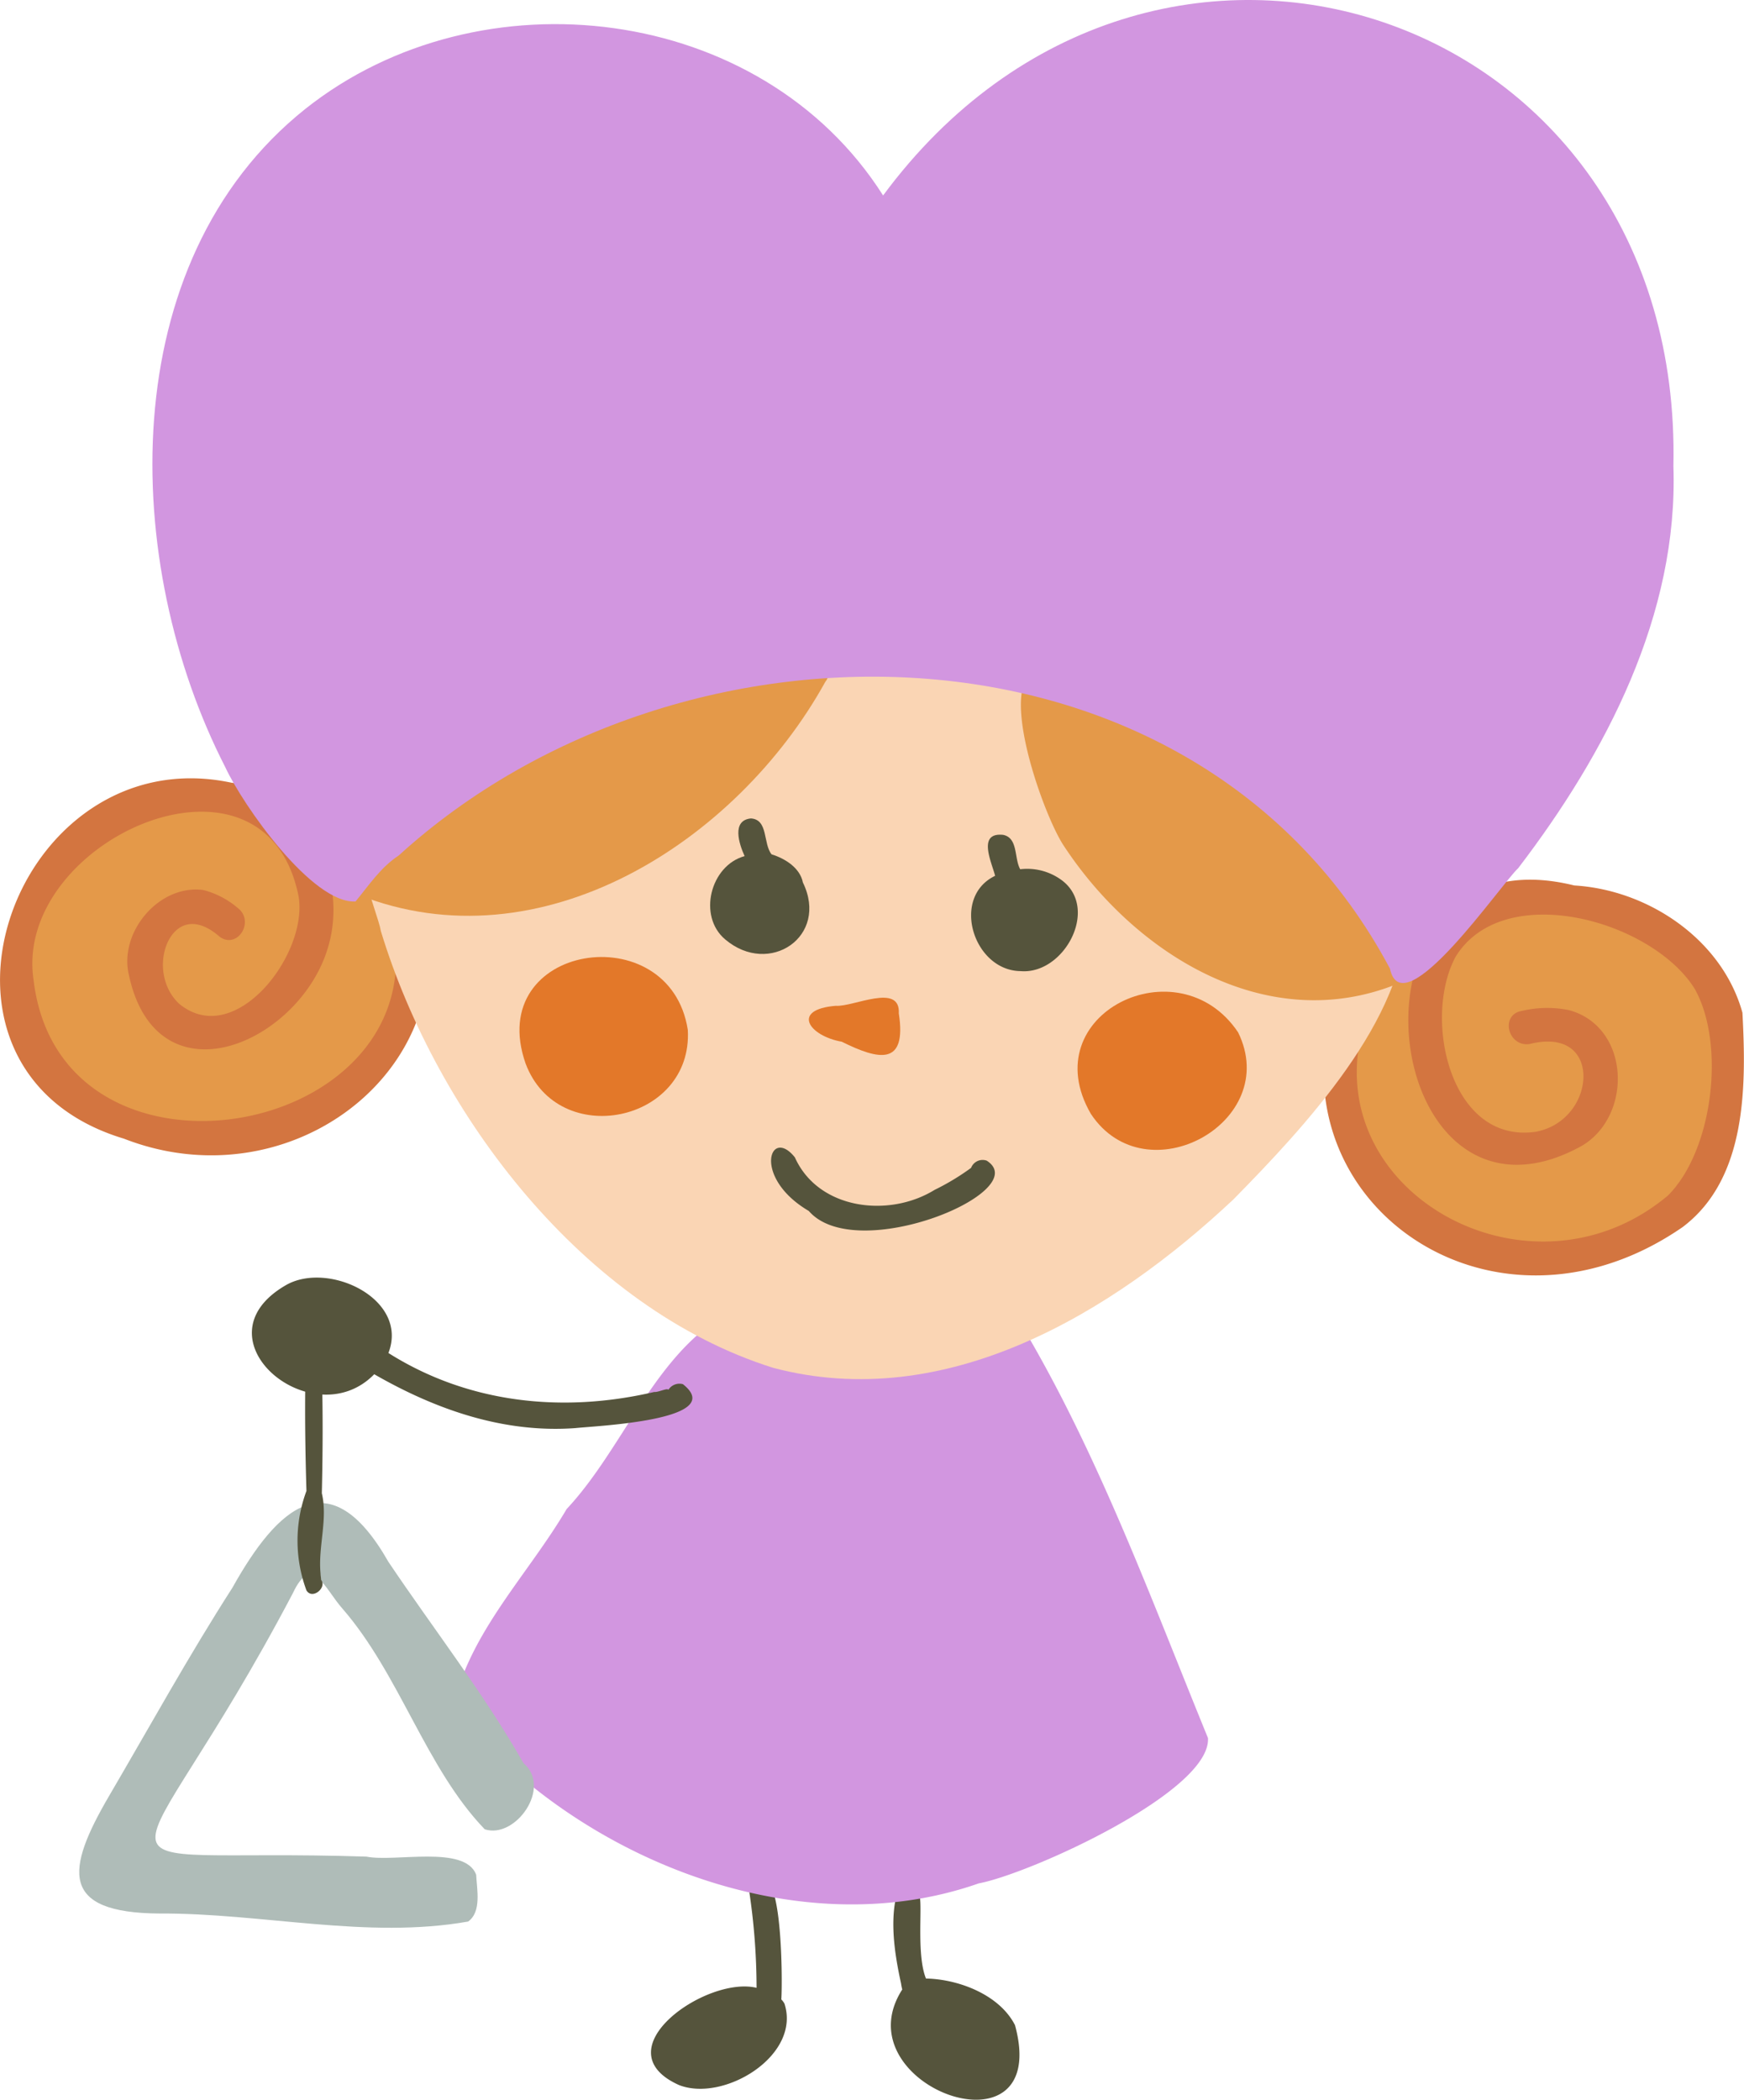 <svg xmlns="http://www.w3.org/2000/svg" viewBox="0 0 217.63 261.99"><defs><style>.cls-1{fill:#f4829b;}.cls-2{fill:#e49949;}.cls-3{fill:#d37540;stroke:#d37540;stroke-miterlimit:10;stroke-width:1.06px;}.cls-4{fill:#55543c;}.cls-5{fill:#d296e0;}.cls-6{fill:#fad5b4;}.cls-7{fill:#e37829;}.cls-8{fill:#afbcb8;}</style></defs><g id="レイヤー_2" data-name="レイヤー 2"><g id="レイヤー_1-2" data-name="レイヤー 1"><path class="cls-1" d="M194.22,112.44c-.15-.14-.24-.06-.39,0C194,112.44,194.09,112.41,194.22,112.44Z"/><path class="cls-2" d="M215.54,129.1c-.12-11-12.44-14.58-21.32-16.66a2.06,2.06,0,0,1,.37.47,2.15,2.15,0,0,0-.79-.49h0c-17.53-2.63-30.48,9.14-26.31,27.21,1.47,7.76,9.19,12.59,16.1,14.85C202.27,162.72,217.82,148.31,215.54,129.1Z"/><path class="cls-2" d="M49.88,114.87c4.67,35.73-49,34.06-48.5,5C1.72,95.65,46.66,88.36,49.88,114.87Z"/><path class="cls-3" d="M172,115.44c-19.87,28.61,11.31,55.42,37.66,37.24,7.84-5.91,7.71-17.33,7.25-26.23-2.49-8.9-11.54-14.93-20.54-15.44-29.68-7.4-24,45.33.83,31.46,5.94-3.6,5.58-14-1.55-15.92a13.21,13.21,0,0,0-5.7.12c-2,.34-1.16,3.41.85,3.07,9.95-2.45,9.27,10.45.93,12-11.27,1.61-14.87-14.66-10.54-22.64,6.22-10.09,25.2-4.87,30.74,4,4,7.08,2.4,20.68-3.44,26.47-19.06,16-49.62-3.22-36.56-27.33.63-1.52,1.17-3.3,2.32-4.51,1.42-1.49-.83-3.75-2.25-2.26Z"/><path class="cls-3" d="M47.06,108.23C63.13,141.17,7.47,153.66,3.67,122.4c-2.72-17.88,29.21-32.25,34-11.18,1.87,7.53-8,20.7-15.66,14.43-5-4.68-.83-14.92,5.72-9.19,1.65,1.21,3.25-1.55,1.61-2.75a10.21,10.21,0,0,0-4.08-2.14c-5.16-.65-9.9,5.05-8.64,10.05,3.42,15.69,20.61,7.78,23.84-3.69C42.89,109.75,38,99,28.86,98.2c-26.57-5.77-41.17,35-13.21,43.38,22.35,8.73,46.15-11.9,34.16-35-.84-1.87-3.59-.25-2.75,1.61Z"/><path class="cls-4" d="M97.89,250a2.44,2.44,0,0,0-.39-.52c.16-2.19.19-20.59-4-13.45a81.61,81.61,0,0,1,.91,12c-6.28-1.53-19.45,7.74-9.68,12.13C90.3,262.35,100,256.5,97.89,250Z"/><path class="cls-4" d="M126.66,252.69c-1.92-3.78-7-5.74-11.11-5.82-1.15-2.84-.48-8.53-.76-10.12,1.44-1.48-.82-3.75-2.25-2.26-1.76,3.89-1,8.87-.1,13a6.84,6.84,0,0,0,.15.75C104.87,260.26,131.33,269.83,126.66,252.69Z"/><path class="cls-5" d="M150.74,216.86c-7.05-17.24-13.54-35.06-23-51.08-1.49-5.91-10.72-2.93-14.72-2.43-7.55.17-16,2.81-23.25,1.38.23-.08.43,0,.21-.28a2.24,2.24,0,0,0-1,.58c-7.86,5.54-11.63,16.17-18.27,23.26-4.79,8.15-12.13,15.4-14.17,24.77C71.23,231.45,99,243.11,122.13,235,128.53,233.8,151.15,223.54,150.74,216.86Z"/><path class="cls-6" d="M175.53,114.34c.91-36.45-58.09-42.62-84.75-35.77-14.49,4-35.19,13.34-43.25,26.38-4.58,0-.43,8.65,0,11.24,7,23,25.37,47.07,48.95,54.48,21.51,5.7,42.25-6.76,57.42-21C162.75,140.67,175.46,127.14,175.53,114.34Z"/><path class="cls-4" d="M123.13,144.82a1.54,1.54,0,0,0-1.95.9,30.18,30.18,0,0,1-4.56,2.75c-5.71,3.52-14.51,2.46-17.43-4.06-3.11-3.9-5.38,2.5,1.74,6.69C106.84,157.92,129.14,148.66,123.13,144.82Z"/><path class="cls-7" d="M85.83,128.5c-2.23-14.35-25.45-10.78-20.25,4.18C69.63,143.55,86.49,140.06,85.83,128.5Z"/><path class="cls-7" d="M154.5,128.81c-7.45-11.11-25.59-2.27-18.37,10.18C143,149.35,160,140,154.5,128.81Z"/><path class="cls-7" d="M112.16,126.44c.21-3.85-5.67-.78-7.87-.94-5.6.46-3.37,3.75.75,4.48C109.66,132.27,113.18,133.06,112.16,126.44Z"/><path class="cls-4" d="M100.19,110.11c-.36-1.84-2.25-3-3.91-3.51-1.08-1.37-.39-4.33-2.57-4.48-2.45.23-1.48,3.2-.79,4.7-4.28,1.17-5.88,7.5-2.42,10.4C96,121.88,103.48,116.84,100.19,110.11Z"/><path class="cls-4" d="M132.4,109.76a7.26,7.26,0,0,0-5.09-1.3c-.77-1.36-.24-3.91-2.13-4.29-3.26-.34-1.44,3.4-1,5.11-5.57,2.67-2.72,11.81,3.16,11.89C132.82,121.65,137.29,113.25,132.4,109.76Z"/><path class="cls-2" d="M101.24,82.32c-20.41-2.35-41,8.87-54.6,23.51-1.08,1.63-5.15,4.28-2,5.79,22.86,9.1,47.31-6.59,58.33-26.51C104.12,83.68,102.61,82.38,101.24,82.32Z"/><path class="cls-2" d="M175.37,119.06a1.63,1.63,0,0,0-1.2.06c-.28-1.17-1.1-1.58-1.68-2.47-.52-3.15-.07-6.64-2.81-9.12A197.55,197.55,0,0,0,134.54,85c-12.92-7.73-5,15.66-1.82,20.49C141.58,119,158,129.3,174.25,122.81,176,122.54,177.74,119.93,175.37,119.06Zm-2-.35c0-.07,0-.08,0,0Z"/><path class="cls-5" d="M208.82,58.16c1.25-57.24-65-79.23-98.62-33.77C95,.44,59.88-3.72,38.1,13.59c-24,19.14-23,56.73-10,82.11,2.21,4.8,10.87,17.09,16.27,16.78,1.65-2,3.12-4.25,5.39-5.74,35.44-32.25,99.58-31.2,123.69,14.12,1.56,7.45,13.86-10.56,16-12.53C200.41,94,209.46,76.67,208.82,58.16Z"/><path class="cls-8" d="M65.33,220c-5-8.77-11.23-16.74-16.86-25.12C41.14,182,34.65,188,29,198.11c-5.44,8.47-10.3,17.29-15.4,26-5.37,9.19-6.2,14.57,6.31,14.65,12.77-.07,25.92,3.23,38.51,1,1.7-1.23,1.09-4,1-5.85-1.42-3.73-10.14-1.53-13.69-2.25-37.53-1.23-29.62,6-9.19-32.86,2.37-5.07,4-.56,6.18,1.9,7.18,8.26,10.4,19.89,17.77,27.55C64.31,229.5,68.92,223.05,65.33,220Z"/><path class="cls-4" d="M40,196.32c-.32-3.32.93-6.78.16-10,.74-31.34-2.89-32.71-1.92-.29a17.84,17.84,0,0,0,0,12.41c.74,1.22,2.59-.37,1.83-1.31C40.06,196.83,40,196.58,40,196.32Z"/><path class="cls-4" d="M85.22,172.71a1.63,1.63,0,0,0-2,1.12c.76-1.05-1-.06-1.57-.15-11.35,2.65-23.16,1.47-33.18-4.86,2.6-6.74-7.46-11.49-12.75-8.49C24.08,167,39,179.36,46.7,171.47c7.67,4.41,16.15,7.38,25.11,6.72C74.19,177.92,90.93,177.23,85.22,172.71Z"/></g></g></svg>